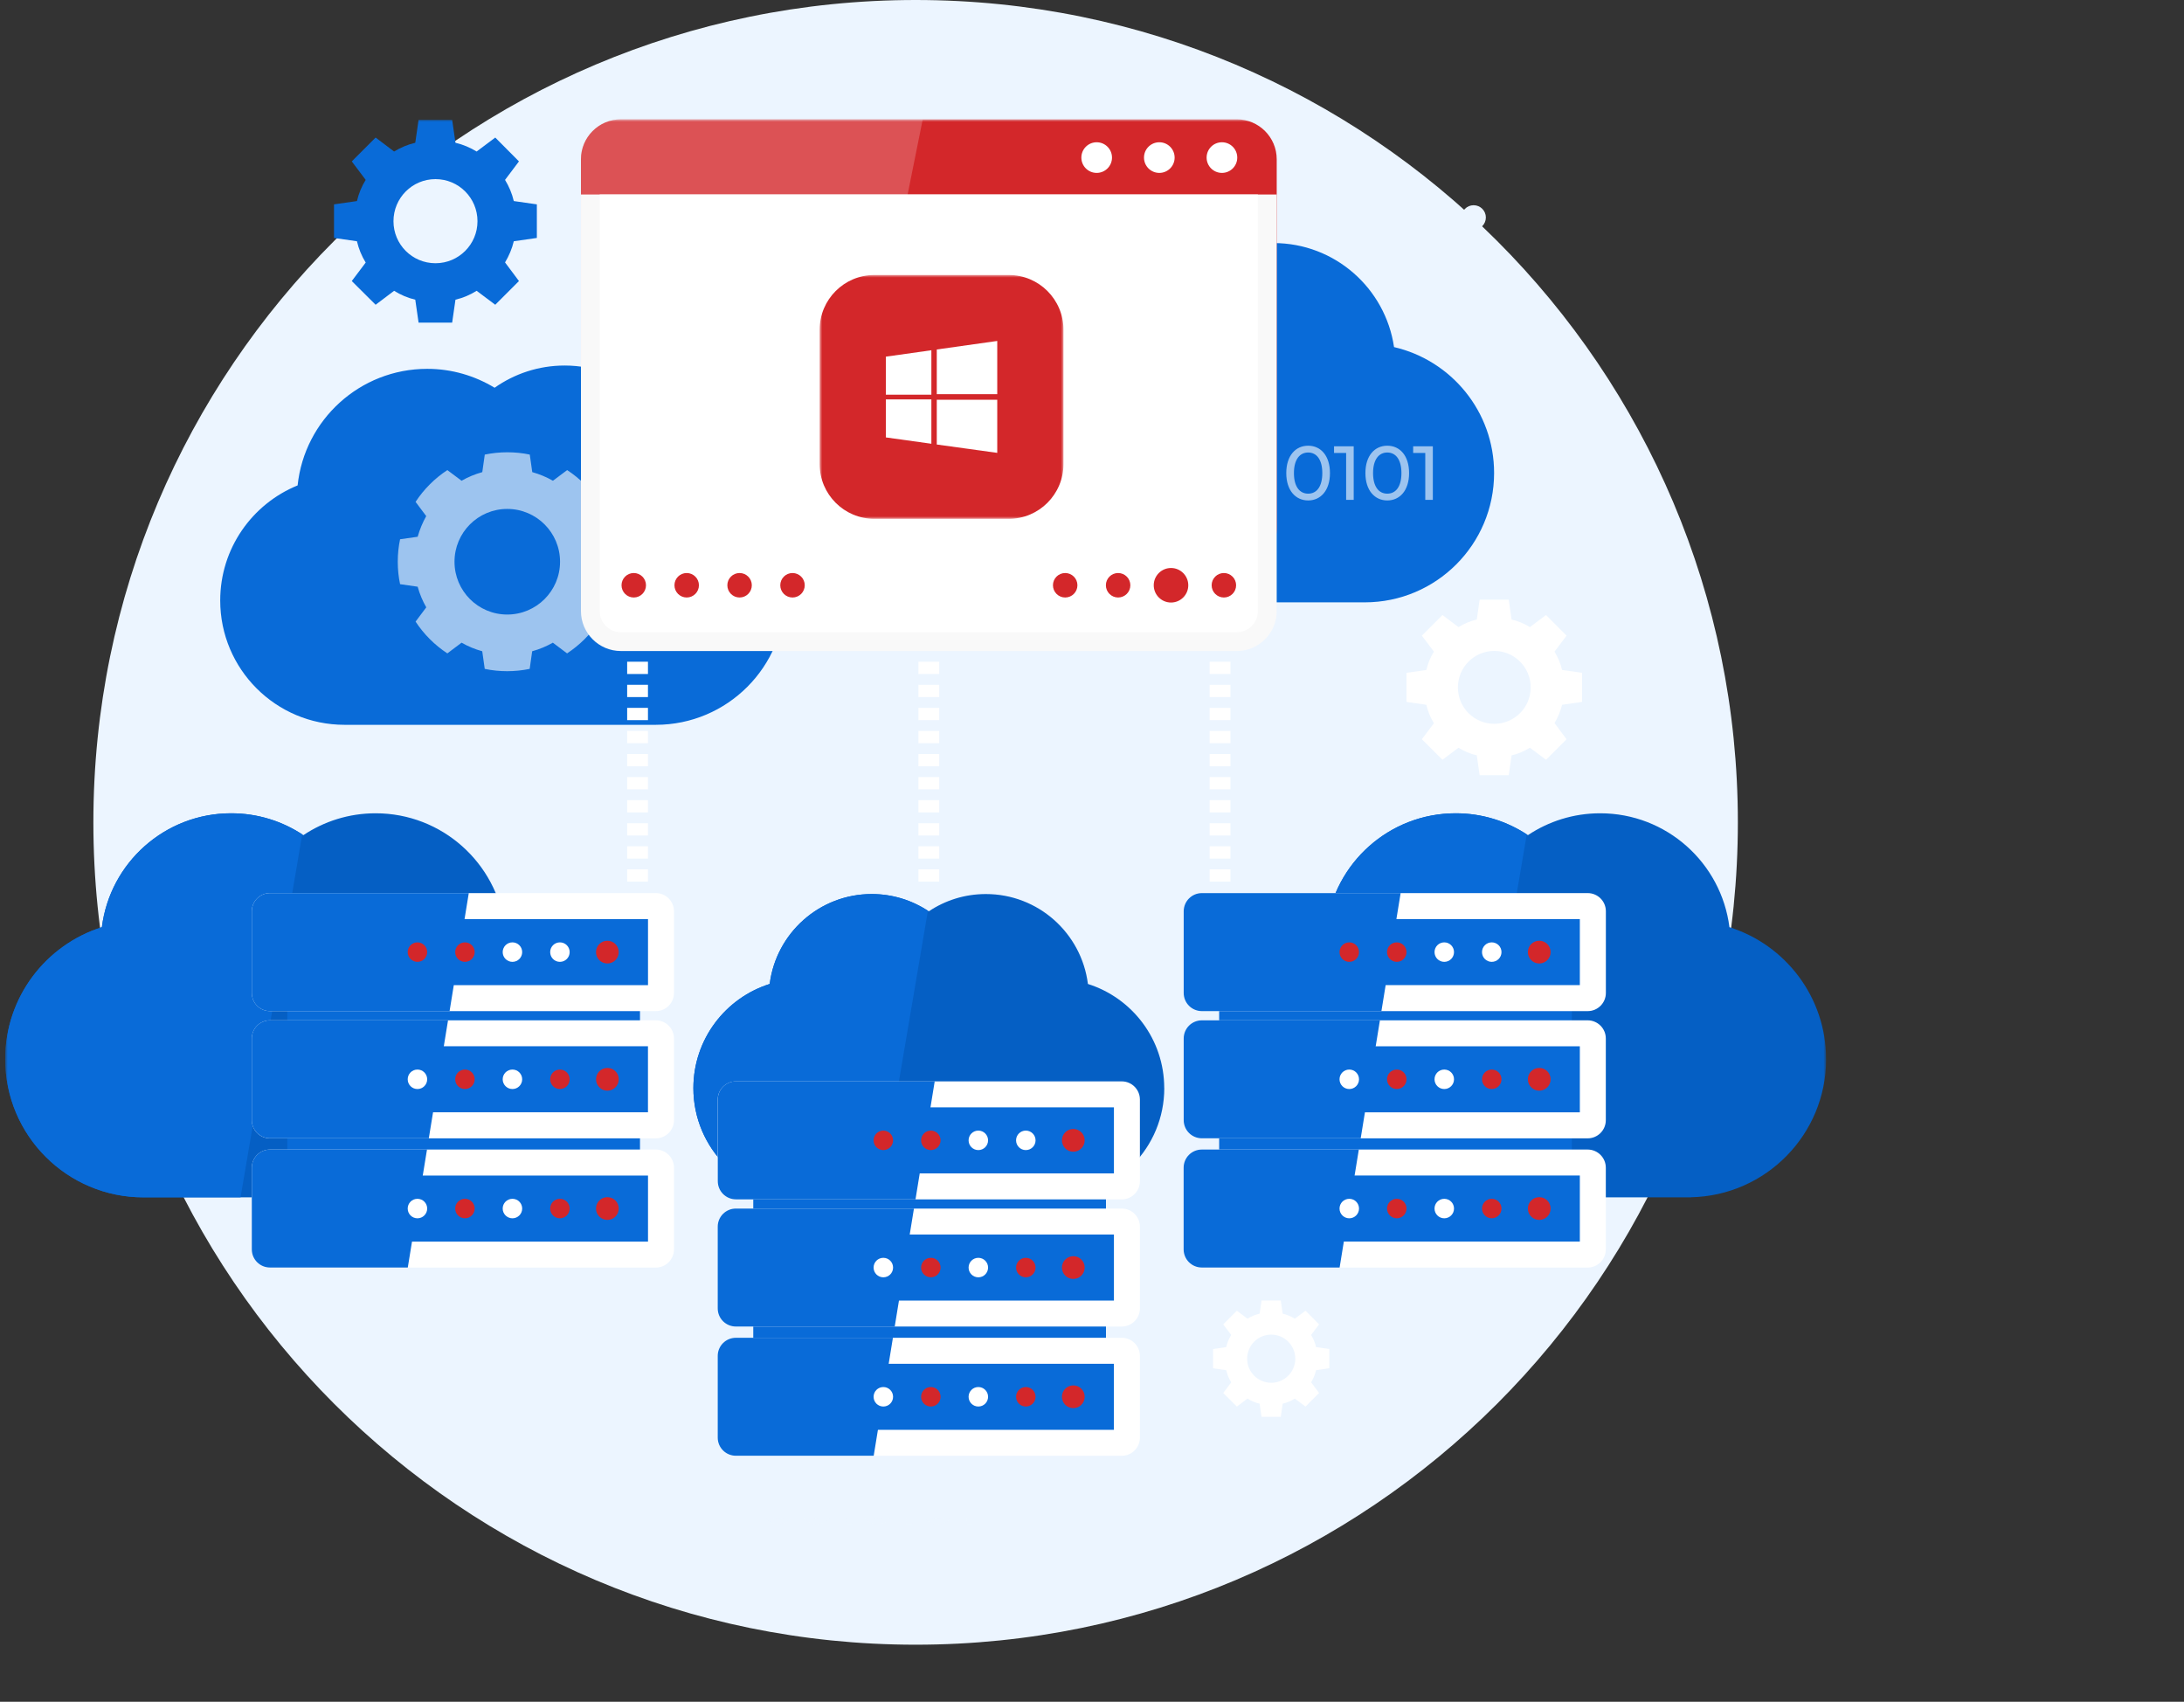 <svg width="421" height="328" viewBox="0 0 421 328" fill="none" xmlns="http://www.w3.org/2000/svg">
<rect x="0" y="0" width="421" height="328" fill="#333333" stroke="none"/>
<path d="M176.5 317C264.037 317 335 246.037 335 158.5C335 70.963 264.037 0 176.5 0C88.963 0 18 70.963 18 158.5C18 246.037 88.963 317 176.5 317Z" fill="#ECF5FF"/>
<mask id="mask0_0_568" style="mask-type:luminance" maskUnits="userSpaceOnUse" x="1" y="23" width="351" height="271">
<path d="M352 23H1V293.806H352V23Z" fill="white"/>
</mask>
<g mask="url(#mask0_0_568)">
<path d="M57.37 93.558C58.698 80.926 69.373 71.09 82.354 71.09C87.115 71.09 91.544 72.435 95.344 74.733C99.161 72.042 103.817 70.452 108.84 70.452C120.642 70.452 130.391 79.162 132.06 90.501C143.111 93.06 151.348 102.94 151.348 114.768C151.348 128.536 140.184 139.7 126.417 139.7H66.411C53.177 139.7 42.449 128.973 42.449 115.738C42.449 105.709 48.617 97.122 57.37 93.558Z" fill="#096BD8"/>
<path opacity="0.6" d="M118.45 112.601C118.738 111.204 118.895 109.754 118.895 108.277C118.895 106.801 118.738 105.342 118.45 103.944L115.06 103.464C114.667 102.049 114.117 100.721 113.409 99.48L115.462 96.737C113.864 94.291 111.776 92.204 109.33 90.605L106.587 92.658C105.346 91.95 104.01 91.391 102.603 90.998L102.123 87.617C100.725 87.32 99.275 87.172 97.79 87.172C96.305 87.172 94.846 87.329 93.448 87.617L92.968 90.998C91.561 91.391 90.225 91.942 88.976 92.658L86.233 90.605C83.795 92.204 81.707 94.291 80.109 96.729L82.162 99.472C81.463 100.712 80.913 102.04 80.511 103.455L77.121 103.936C76.824 105.333 76.676 106.783 76.676 108.269C76.676 109.754 76.824 111.204 77.121 112.593L80.511 113.082C80.904 114.488 81.454 115.825 82.171 117.057L80.109 119.808C81.707 122.246 83.795 124.334 86.233 125.932L88.976 123.871C90.216 124.578 91.553 125.137 92.959 125.522L93.44 128.92C94.837 129.217 96.287 129.365 97.772 129.365C99.258 129.365 100.708 129.208 102.105 128.92L102.586 125.522C103.992 125.137 105.329 124.578 106.569 123.871L109.312 125.932C111.75 124.334 113.846 122.246 115.436 119.808L113.374 117.065C114.091 115.816 114.641 114.488 115.034 113.082L118.424 112.593L118.45 112.601ZM97.781 118.446C92.155 118.446 87.613 113.894 87.613 108.269C87.613 102.643 92.155 98.091 97.781 98.091C103.407 98.091 107.958 102.652 107.958 108.269C107.958 113.886 103.407 118.446 97.781 118.446Z" fill="white"/>
<path d="M194.033 69.954C195.361 57.323 206.036 47.486 219.017 47.486C223.778 47.486 228.207 48.832 232.007 51.129C235.824 48.438 240.481 46.849 245.504 46.849C257.306 46.849 267.055 55.558 268.723 66.897C279.774 69.457 288.011 79.337 288.011 91.165C288.011 104.932 276.847 116.096 263.08 116.096H203.083C189.849 116.096 179.121 105.369 179.121 92.135C179.121 82.106 185.288 73.519 194.042 69.954H194.033Z" fill="#096BD8"/>
<g opacity="0.6">
<path d="M222.852 91.182C222.852 87.818 224.651 85.905 227.071 85.905C229.491 85.905 231.273 87.818 231.273 91.182C231.273 94.545 229.473 96.458 227.071 96.458C224.669 96.458 222.852 94.545 222.852 91.182ZM229.796 91.182C229.796 88.543 228.678 87.216 227.071 87.216C225.464 87.216 224.328 88.543 224.328 91.182C224.328 93.82 225.446 95.148 227.071 95.148C228.696 95.148 229.796 93.82 229.796 91.182Z" fill="white"/>
<path d="M232.688 91.182C232.688 87.818 234.487 85.905 236.907 85.905C239.327 85.905 241.109 87.818 241.109 91.182C241.109 94.545 239.309 96.458 236.907 96.458C234.505 96.458 232.688 94.545 232.688 91.182ZM239.632 91.182C239.632 88.543 238.514 87.216 236.907 87.216C235.299 87.216 234.164 88.543 234.164 91.182C234.164 93.82 235.282 95.148 236.907 95.148C238.532 95.148 239.632 93.82 239.632 91.182Z" fill="white"/>
<path d="M245.686 86.019V96.344H244.227V87.303H241.895V86.019H245.686Z" fill="white"/>
<path d="M247.949 91.182C247.949 87.818 249.749 85.905 252.169 85.905C254.588 85.905 256.37 87.818 256.37 91.182C256.37 94.545 254.571 96.458 252.169 96.458C249.766 96.458 247.949 94.545 247.949 91.182ZM254.894 91.182C254.894 88.543 253.776 87.216 252.169 87.216C250.561 87.216 249.426 88.543 249.426 91.182C249.426 93.82 250.544 95.148 252.169 95.148C253.793 95.148 254.894 93.82 254.894 91.182Z" fill="white"/>
<path d="M260.948 86.019V96.344H259.489V87.303H257.156V86.019H260.948Z" fill="white"/>
<path d="M263.203 91.182C263.203 87.818 265.003 85.905 267.422 85.905C269.842 85.905 271.624 87.818 271.624 91.182C271.624 94.545 269.825 96.458 267.422 96.458C265.02 96.458 263.203 94.545 263.203 91.182ZM270.148 91.182C270.148 88.543 269.03 87.216 267.422 87.216C265.815 87.216 264.679 88.543 264.679 91.182C264.679 93.82 265.798 95.148 267.422 95.148C269.047 95.148 270.148 93.82 270.148 91.182Z" fill="white"/>
<path d="M276.201 86.019V96.344H274.743V87.303H272.41V86.019H276.201Z" fill="white"/>
</g>
<path d="M115.956 204.126C115.956 192.201 108.12 182.103 97.323 178.705C95.759 166.326 85.206 156.752 72.409 156.752C67.254 156.752 62.467 158.307 58.484 160.963C54.5 158.298 49.713 156.752 44.559 156.752C31.761 156.752 21.2 166.326 19.645 178.705C8.848 182.112 1.012 192.201 1.012 204.126C1.012 218.845 12.945 230.778 27.664 230.778H89.897V230.761C104.337 230.455 115.956 218.653 115.956 204.126Z" fill="#055FC4"/>
<path d="M58.254 160.823C54.314 158.254 49.605 156.752 44.547 156.752C31.75 156.752 21.188 166.326 19.633 178.705C8.836 182.112 1 192.201 1 204.126C1 218.845 12.933 230.778 27.653 230.778H46.373L58.254 160.823Z" fill="#096BD8"/>
<path d="M123.369 217.754H55.379V222.812H123.369V217.754Z" fill="#096BD8"/>
<path d="M123.369 193.232H55.379V198.29H123.369V193.232Z" fill="#096BD8"/>
<path d="M52.042 221.562H126.418C128.348 221.562 129.921 223.126 129.921 225.066V240.807C129.921 242.738 128.357 244.31 126.418 244.31H52.042C50.111 244.31 48.539 242.747 48.539 240.807V225.066C48.539 223.135 50.103 221.562 52.042 221.562Z" fill="white"/>
<path d="M82.311 221.562L78.607 244.301H52.042C50.103 244.301 48.539 242.738 48.539 240.807V225.057C48.539 223.126 50.103 221.562 52.042 221.562H82.311Z" fill="#096BD8"/>
<path d="M124.914 239.305V226.577H53.552V239.305H124.914Z" fill="#096BD8"/>
<path d="M119.272 232.936C119.272 234.15 118.294 235.128 117.079 235.128C115.865 235.128 114.887 234.15 114.887 232.936C114.887 231.722 115.865 230.743 117.079 230.743C118.294 230.743 119.272 231.722 119.272 232.936Z" fill="#D3272A"/>
<path d="M109.811 232.936C109.811 233.975 108.972 234.814 107.933 234.814C106.893 234.814 106.055 233.975 106.055 232.936C106.055 231.896 106.893 231.058 107.933 231.058C108.972 231.058 109.811 231.896 109.811 232.936Z" fill="#D3272A"/>
<path d="M100.659 232.936C100.659 233.975 99.82 234.814 98.781 234.814C97.741 234.814 96.902 233.975 96.902 232.936C96.902 231.896 97.741 231.058 98.781 231.058C99.82 231.058 100.659 231.896 100.659 232.936Z" fill="white"/>
<path d="M91.502 232.936C91.502 233.975 90.664 234.814 89.624 234.814C88.585 234.814 87.746 233.975 87.746 232.936C87.746 231.896 88.585 231.058 89.624 231.058C90.664 231.058 91.502 231.896 91.502 232.936Z" fill="#D3272A"/>
<path d="M82.346 232.936C82.346 233.975 81.508 234.814 80.468 234.814C79.428 234.814 78.59 233.975 78.59 232.936C78.59 231.896 79.428 231.058 80.468 231.058C81.508 231.058 82.346 231.896 82.346 232.936Z" fill="white"/>
<path d="M52.042 196.657H126.418C128.348 196.657 129.921 198.221 129.921 200.16V215.902C129.921 217.833 128.357 219.405 126.418 219.405H52.042C50.111 219.405 48.539 217.841 48.539 215.902V200.16C48.539 198.23 50.103 196.657 52.042 196.657Z" fill="white"/>
<path d="M86.365 196.657L82.661 219.396H52.042C50.103 219.396 48.539 217.833 48.539 215.902V200.152C48.539 198.221 50.103 196.657 52.042 196.657H86.365Z" fill="#096BD8"/>
<path d="M124.906 214.381V201.653H53.544V214.381H124.906Z" fill="#096BD8"/>
<path d="M52.042 172.136H126.418C128.348 172.136 129.921 173.699 129.921 175.639V191.38C129.921 193.311 128.357 194.883 126.418 194.883H52.042C50.111 194.883 48.539 193.32 48.539 191.38V175.639C48.539 173.708 50.103 172.136 52.042 172.136Z" fill="white"/>
<path d="M90.365 172.136L86.662 194.883H52.042C50.103 194.883 48.539 193.32 48.539 191.38V175.639C48.539 173.708 50.103 172.136 52.042 172.136H90.365Z" fill="#096BD8"/>
<path d="M124.914 189.878V177.15H53.552V189.878H124.914Z" fill="#096BD8"/>
<path d="M117.087 210.215C118.298 210.215 119.28 209.234 119.28 208.023C119.28 206.812 118.298 205.83 117.087 205.83C115.876 205.83 114.895 206.812 114.895 208.023C114.895 209.234 115.876 210.215 117.087 210.215Z" fill="#D3272A"/>
<path d="M109.811 208.023C109.811 209.062 108.972 209.901 107.933 209.901C106.893 209.901 106.055 209.062 106.055 208.023C106.055 206.983 106.893 206.145 107.933 206.145C108.972 206.145 109.811 206.983 109.811 208.023Z" fill="#D3272A"/>
<path d="M100.659 208.023C100.659 209.062 99.82 209.901 98.781 209.901C97.741 209.901 96.902 209.062 96.902 208.023C96.902 206.983 97.741 206.145 98.781 206.145C99.82 206.145 100.659 206.983 100.659 208.023Z" fill="white"/>
<path d="M91.502 208.023C91.502 209.062 90.664 209.901 89.624 209.901C88.585 209.901 87.746 209.062 87.746 208.023C87.746 206.983 88.585 206.145 89.624 206.145C90.664 206.145 91.502 206.983 91.502 208.023Z" fill="#D3272A"/>
<path d="M82.346 208.023C82.346 209.062 81.508 209.901 80.468 209.901C79.428 209.901 78.59 209.062 78.59 208.023C78.59 206.983 79.428 206.145 80.468 206.145C81.508 206.145 82.346 206.983 82.346 208.023Z" fill="white"/>
<path d="M119.272 183.509C119.272 184.723 118.294 185.702 117.079 185.702C115.865 185.702 114.887 184.723 114.887 183.509C114.887 182.295 115.865 181.316 117.079 181.316C118.294 181.316 119.272 182.295 119.272 183.509Z" fill="#D3272A"/>
<path d="M109.811 183.509C109.811 184.549 108.972 185.387 107.933 185.387C106.893 185.387 106.055 184.549 106.055 183.509C106.055 182.469 106.893 181.631 107.933 181.631C108.972 181.631 109.811 182.469 109.811 183.509Z" fill="white"/>
<path d="M100.659 183.509C100.659 184.549 99.82 185.387 98.781 185.387C97.741 185.387 96.902 184.549 96.902 183.509C96.902 182.469 97.741 181.631 98.781 181.631C99.82 181.631 100.659 182.469 100.659 183.509Z" fill="white"/>
<path d="M91.502 183.509C91.502 184.549 90.664 185.387 89.624 185.387C88.585 185.387 87.746 184.549 87.746 183.509C87.746 182.469 88.585 181.631 89.624 181.631C90.664 181.631 91.502 182.469 91.502 183.509Z" fill="#D3272A"/>
<path d="M82.346 183.509C82.346 184.549 81.508 185.387 80.468 185.387C79.428 185.387 78.59 184.549 78.59 183.509C78.59 182.469 79.428 181.631 80.468 181.631C81.508 181.631 82.346 182.469 82.346 183.509Z" fill="#D3272A"/>
<path d="M224.424 209.725C224.424 200.308 218.239 192.341 209.713 189.65C208.481 179.875 200.147 172.318 190.04 172.318C185.969 172.318 182.196 173.541 179.042 175.647C175.897 173.55 172.115 172.318 168.044 172.318C157.937 172.318 149.603 179.875 148.371 189.65C139.845 192.341 133.66 200.308 133.66 209.725C133.66 221.343 143.077 230.769 154.704 230.769H203.851C215.26 230.516 224.433 221.195 224.433 209.725H224.424Z" fill="#055FC4"/>
<path d="M178.867 175.533C175.757 173.506 172.045 172.318 168.044 172.318C157.937 172.318 149.603 179.875 148.371 189.65C139.845 192.341 133.66 200.308 133.66 209.725C133.66 221.343 143.077 230.769 154.704 230.769H169.485L178.867 175.533Z" fill="#096BD8"/>
<path d="M213.193 254.032H145.203V259.09H213.193V254.032Z" fill="#096BD8"/>
<path d="M213.193 229.521H145.203V234.578H213.193V229.521Z" fill="#096BD8"/>
<path d="M141.855 257.842H216.23C218.161 257.842 219.733 259.405 219.733 261.345V277.087C219.733 279.017 218.17 280.59 216.23 280.59H141.855C139.924 280.59 138.352 279.026 138.352 277.087V261.345C138.352 259.414 139.915 257.842 141.855 257.842Z" fill="white"/>
<path d="M172.124 257.842L168.42 280.581H141.855C139.915 280.581 138.352 279.017 138.352 277.087V261.336C138.352 259.405 139.915 257.842 141.855 257.842H172.124Z" fill="#096BD8"/>
<path d="M214.719 275.584V262.856H143.357V275.584H214.719Z" fill="#096BD8"/>
<path d="M209.088 269.215C209.088 270.429 208.11 271.408 206.896 271.408C205.682 271.408 204.703 270.429 204.703 269.215C204.703 268.001 205.682 267.022 206.896 267.022C208.11 267.022 209.088 268.001 209.088 269.215Z" fill="#D3272A"/>
<path d="M199.62 269.215C199.62 270.255 198.781 271.093 197.741 271.093C196.702 271.093 195.863 270.255 195.863 269.215C195.863 268.176 196.702 267.337 197.741 267.337C198.781 267.337 199.62 268.176 199.62 269.215Z" fill="#D3272A"/>
<path d="M190.467 269.215C190.467 270.255 189.629 271.093 188.589 271.093C187.55 271.093 186.711 270.255 186.711 269.215C186.711 268.176 187.55 267.337 188.589 267.337C189.629 267.337 190.467 268.176 190.467 269.215Z" fill="white"/>
<path d="M181.311 269.215C181.311 270.255 180.472 271.093 179.433 271.093C178.393 271.093 177.555 270.255 177.555 269.215C177.555 268.176 178.393 267.337 179.433 267.337C180.472 267.337 181.311 268.176 181.311 269.215Z" fill="#D3272A"/>
<path d="M172.155 269.215C172.155 270.255 171.316 271.093 170.277 271.093C169.237 271.093 168.398 270.255 168.398 269.215C168.398 268.176 169.237 267.337 170.277 267.337C171.316 267.337 172.155 268.176 172.155 269.215Z" fill="white"/>
<path d="M216.233 232.937H141.866C139.932 232.937 138.363 234.505 138.363 236.44V252.173C138.363 254.107 139.932 255.676 141.866 255.676H216.233C218.168 255.676 219.736 254.107 219.736 252.173V236.44C219.736 234.505 218.168 232.937 216.233 232.937Z" fill="white"/>
<path d="M176.177 232.937L172.473 255.676H141.855C139.915 255.676 138.352 254.112 138.352 252.181V236.431C138.352 234.5 139.915 232.937 141.855 232.937H176.177Z" fill="#096BD8"/>
<path d="M214.727 250.669V237.941H143.365V250.669H214.727Z" fill="#096BD8"/>
<path d="M141.855 208.424H216.23C218.161 208.424 219.733 209.988 219.733 211.927V227.669C219.733 229.599 218.17 231.172 216.23 231.172H141.855C139.924 231.172 138.352 229.608 138.352 227.669V211.927C138.352 209.996 139.915 208.424 141.855 208.424Z" fill="white"/>
<path d="M180.181 208.415L176.477 231.163H141.866C139.927 231.163 138.363 229.599 138.363 227.66V211.918C138.363 209.987 139.927 208.415 141.866 208.415H180.19H180.181Z" fill="#096BD8"/>
<path d="M214.727 226.158V213.43H143.365V226.158H214.727Z" fill="#096BD8"/>
<path d="M209.088 244.31C209.088 245.524 208.11 246.503 206.896 246.503C205.682 246.503 204.703 245.524 204.703 244.31C204.703 243.096 205.682 242.117 206.896 242.117C208.11 242.117 209.088 243.096 209.088 244.31Z" fill="#D3272A"/>
<path d="M199.62 244.31C199.62 245.349 198.781 246.188 197.741 246.188C196.702 246.188 195.863 245.349 195.863 244.31C195.863 243.27 196.702 242.432 197.741 242.432C198.781 242.432 199.62 243.27 199.62 244.31Z" fill="#D3272A"/>
<path d="M190.467 244.31C190.467 245.349 189.629 246.188 188.589 246.188C187.55 246.188 186.711 245.349 186.711 244.31C186.711 243.27 187.55 242.432 188.589 242.432C189.629 242.432 190.467 243.27 190.467 244.31Z" fill="white"/>
<path d="M181.311 244.31C181.311 245.349 180.472 246.188 179.433 246.188C178.393 246.188 177.555 245.349 177.555 244.31C177.555 243.27 178.393 242.432 179.433 242.432C180.472 242.432 181.311 243.27 181.311 244.31Z" fill="#D3272A"/>
<path d="M172.155 244.31C172.155 245.349 171.316 246.188 170.277 246.188C169.237 246.188 168.398 245.349 168.398 244.31C168.398 243.27 169.237 242.432 170.277 242.432C171.316 242.432 172.155 243.27 172.155 244.31Z" fill="white"/>
<path d="M209.088 219.789C209.088 221.004 208.11 221.982 206.896 221.982C205.682 221.982 204.703 221.004 204.703 219.789C204.703 218.575 205.682 217.597 206.896 217.597C208.11 217.597 209.088 218.575 209.088 219.789Z" fill="#D3272A"/>
<path d="M199.62 219.789C199.62 220.829 198.781 221.667 197.741 221.667C196.702 221.667 195.863 220.829 195.863 219.789C195.863 218.75 196.702 217.911 197.741 217.911C198.781 217.911 199.62 218.75 199.62 219.789Z" fill="white"/>
<path d="M190.467 219.789C190.467 220.829 189.629 221.667 188.589 221.667C187.55 221.667 186.711 220.829 186.711 219.789C186.711 218.75 187.55 217.911 188.589 217.911C189.629 217.911 190.467 218.75 190.467 219.789Z" fill="white"/>
<path d="M181.311 219.789C181.311 220.829 180.472 221.667 179.433 221.667C178.393 221.667 177.555 220.829 177.555 219.789C177.555 218.75 178.393 217.911 179.433 217.911C180.472 217.911 181.311 218.75 181.311 219.789Z" fill="#D3272A"/>
<path d="M172.155 219.789C172.155 220.829 171.316 221.667 170.277 221.667C169.237 221.667 168.398 220.829 168.398 219.789C168.398 218.75 169.237 217.911 170.277 217.911C171.316 217.911 172.155 218.75 172.155 219.789Z" fill="#D3272A"/>
<path d="M352.007 204.126C352.007 192.201 344.171 182.103 333.373 178.705C331.81 166.326 321.257 156.752 308.459 156.752C303.305 156.752 298.518 158.307 294.535 160.963C290.551 158.298 285.764 156.752 280.61 156.752C267.812 156.752 257.251 166.326 255.696 178.705C244.898 182.112 237.062 192.201 237.062 204.126C237.062 218.845 248.995 230.778 263.715 230.778H325.957V230.761C340.397 230.455 352.015 218.653 352.015 204.126H352.007Z" fill="#055FC4"/>
<path d="M294.305 160.823C290.365 158.254 285.656 156.752 280.598 156.752C267.8 156.752 257.239 166.326 255.684 178.705C244.887 182.112 237.051 192.201 237.051 204.126C237.051 218.845 248.984 230.778 263.703 230.778H282.424L294.305 160.823Z" fill="#096BD8"/>
<path d="M303.002 217.754H235.012V222.812H303.002V217.754Z" fill="#096BD8"/>
<path d="M303.002 193.232H235.012V198.29H303.002V193.232Z" fill="#096BD8"/>
<path d="M231.667 221.562H306.043C307.973 221.562 309.546 223.126 309.546 225.066V240.807C309.546 242.738 307.982 244.31 306.043 244.31H231.667C229.736 244.31 228.164 242.747 228.164 240.807V225.066C228.164 223.135 229.728 221.562 231.667 221.562Z" fill="white"/>
<path d="M261.936 221.562L258.232 244.301H231.667C229.728 244.301 228.164 242.738 228.164 240.807V225.057C228.164 223.126 229.728 221.562 231.667 221.562H261.936Z" fill="#096BD8"/>
<path d="M304.539 239.295V226.567H233.177V239.295H304.539Z" fill="#096BD8"/>
<path d="M298.905 232.936C298.905 234.15 297.926 235.128 296.712 235.128C295.498 235.128 294.52 234.15 294.52 232.936C294.52 231.722 295.498 230.743 296.712 230.743C297.926 230.743 298.905 231.722 298.905 232.936Z" fill="#D3272A"/>
<path d="M287.558 234.814C288.595 234.814 289.436 233.973 289.436 232.936C289.436 231.899 288.595 231.058 287.558 231.058C286.521 231.058 285.68 231.899 285.68 232.936C285.68 233.973 286.521 234.814 287.558 234.814Z" fill="#D3272A"/>
<path d="M280.284 232.936C280.284 233.975 279.445 234.814 278.406 234.814C277.366 234.814 276.527 233.975 276.527 232.936C276.527 231.896 277.366 231.058 278.406 231.058C279.445 231.058 280.284 231.896 280.284 232.936Z" fill="white"/>
<path d="M271.127 232.936C271.127 233.975 270.289 234.814 269.249 234.814C268.21 234.814 267.371 233.975 267.371 232.936C267.371 231.896 268.21 231.058 269.249 231.058C270.289 231.058 271.127 231.896 271.127 232.936Z" fill="#D3272A"/>
<path d="M261.971 232.936C261.971 233.975 261.133 234.814 260.093 234.814C259.053 234.814 258.215 233.975 258.215 232.936C258.215 231.896 259.053 231.058 260.093 231.058C261.133 231.058 261.971 231.896 261.971 232.936Z" fill="white"/>
<path d="M231.667 196.657H306.043C307.973 196.657 309.546 198.221 309.546 200.16V215.902C309.546 217.833 307.982 219.405 306.043 219.405H231.667C229.736 219.405 228.164 217.841 228.164 215.902V200.16C228.164 198.23 229.728 196.657 231.667 196.657Z" fill="white"/>
<path d="M266.001 196.657L262.297 219.396H231.679C229.739 219.396 228.176 217.833 228.176 215.902V200.152C228.176 198.221 229.739 196.657 231.679 196.657H266.001Z" fill="#096BD8"/>
<path d="M304.539 214.39V201.662H233.177V214.39H304.539Z" fill="#096BD8"/>
<path d="M231.679 172.136H306.054C307.985 172.136 309.557 173.699 309.557 175.639V191.38C309.557 193.311 307.994 194.883 306.054 194.883H231.679C229.748 194.883 228.176 193.32 228.176 191.38V175.639C228.176 173.708 229.739 172.136 231.679 172.136Z" fill="white"/>
<path d="M269.994 172.136L266.29 194.883H231.679C229.739 194.883 228.176 193.32 228.176 191.38V175.639C228.176 173.708 229.739 172.136 231.679 172.136H270.002H269.994Z" fill="#096BD8"/>
<path d="M304.539 189.87V177.142H233.177V189.87H304.539Z" fill="#096BD8"/>
<path d="M298.905 208.023C298.905 209.237 297.926 210.215 296.712 210.215C295.498 210.215 294.52 209.237 294.52 208.023C294.52 206.808 295.498 205.83 296.712 205.83C297.926 205.83 298.905 206.808 298.905 208.023Z" fill="#D3272A"/>
<path d="M289.436 208.023C289.436 209.062 288.597 209.901 287.558 209.901C286.518 209.901 285.68 209.062 285.68 208.023C285.68 206.983 286.518 206.145 287.558 206.145C288.597 206.145 289.436 206.983 289.436 208.023Z" fill="#D3272A"/>
<path d="M280.284 208.023C280.284 209.062 279.445 209.901 278.406 209.901C277.366 209.901 276.527 209.062 276.527 208.023C276.527 206.983 277.366 206.145 278.406 206.145C279.445 206.145 280.284 206.983 280.284 208.023Z" fill="white"/>
<path d="M271.127 208.023C271.127 209.062 270.289 209.901 269.249 209.901C268.21 209.901 267.371 209.062 267.371 208.023C267.371 206.983 268.21 206.145 269.249 206.145C270.289 206.145 271.127 206.983 271.127 208.023Z" fill="#D3272A"/>
<path d="M261.971 208.023C261.971 209.062 261.133 209.901 260.093 209.901C259.053 209.901 258.215 209.062 258.215 208.023C258.215 206.983 259.053 206.145 260.093 206.145C261.133 206.145 261.971 206.983 261.971 208.023Z" fill="white"/>
<path d="M298.905 183.509C298.905 184.723 297.926 185.702 296.712 185.702C295.498 185.702 294.52 184.723 294.52 183.509C294.52 182.295 295.498 181.316 296.712 181.316C297.926 181.316 298.905 182.295 298.905 183.509Z" fill="#D3272A"/>
<path d="M289.436 183.509C289.436 184.549 288.597 185.387 287.558 185.387C286.518 185.387 285.68 184.549 285.68 183.509C285.68 182.469 286.518 181.631 287.558 181.631C288.597 181.631 289.436 182.469 289.436 183.509Z" fill="white"/>
<path d="M280.284 183.509C280.284 184.549 279.445 185.387 278.406 185.387C277.366 185.387 276.527 184.549 276.527 183.509C276.527 182.469 277.366 181.631 278.406 181.631C279.445 181.631 280.284 182.469 280.284 183.509Z" fill="white"/>
<path d="M271.127 183.509C271.127 184.549 270.289 185.387 269.249 185.387C268.21 185.387 267.371 184.549 267.371 183.509C267.371 182.469 268.21 181.631 269.249 181.631C270.289 181.631 271.127 182.469 271.127 183.509Z" fill="#D3272A"/>
<path d="M261.971 183.509C261.971 184.549 261.133 185.387 260.093 185.387C259.053 185.387 258.215 184.549 258.215 183.509C258.215 182.469 259.053 181.631 260.093 181.631C261.133 181.631 261.971 182.469 261.971 183.509Z" fill="#D3272A"/>
<path d="M119.684 23H238.411C242.657 23 246.107 26.451 246.107 30.696V101.822C246.107 106.88 242.002 110.995 236.935 110.995H121.161C116.103 110.995 111.988 106.889 111.988 101.822V30.696C111.988 26.451 115.43 23 119.684 23Z" fill="#D3272A"/>
<path opacity="0.2" d="M177.873 23H119.684C115.439 23 111.988 26.442 111.988 30.696V101.822C111.988 106.889 116.094 110.995 121.161 110.995H160.166L177.873 23Z" fill="white"/>
<path d="M111.988 37.483H246.107V117.782C246.107 122.027 242.657 125.478 238.411 125.478H119.684C115.439 125.478 111.988 122.027 111.988 117.782V37.483Z" fill="#F9F9F9"/>
<path d="M242.48 37.483V117.782C242.48 120.027 240.655 121.853 238.41 121.853H119.674C117.429 121.853 115.603 120.027 115.603 117.782V37.483H242.48Z" fill="white"/>
<path d="M214.355 30.373C214.355 32.006 213.035 33.325 211.402 33.325C209.768 33.325 208.449 32.006 208.449 30.373C208.449 28.739 209.768 27.42 211.402 27.42C213.035 27.42 214.355 28.739 214.355 30.373Z" fill="white"/>
<path d="M226.429 30.373C226.429 32.006 225.11 33.325 223.476 33.325C221.843 33.325 220.523 32.006 220.523 30.373C220.523 28.739 221.843 27.42 223.476 27.42C225.11 27.42 226.429 28.739 226.429 30.373Z" fill="white"/>
<path d="M238.499 30.373C238.499 32.006 237.18 33.325 235.546 33.325C233.913 33.325 232.594 32.006 232.594 30.373C232.594 28.739 233.913 27.42 235.546 27.42C237.18 27.42 238.499 28.739 238.499 30.373Z" fill="white"/>
<path d="M207.69 112.803C207.69 114.105 206.633 115.162 205.331 115.162C204.03 115.162 202.973 114.105 202.973 112.803C202.973 111.501 204.03 110.444 205.331 110.444C206.633 110.444 207.69 111.501 207.69 112.803Z" fill="#D3272A"/>
<path d="M217.893 112.803C217.893 114.105 216.836 115.162 215.534 115.162C214.233 115.162 213.176 114.105 213.176 112.803C213.176 111.501 214.233 110.444 215.534 110.444C216.836 110.444 217.893 111.501 217.893 112.803Z" fill="#D3272A"/>
<path d="M229.059 112.803C229.059 114.646 227.565 116.131 225.731 116.131C223.896 116.131 222.402 114.637 222.402 112.803C222.402 110.968 223.896 109.475 225.731 109.475C227.565 109.475 229.059 110.968 229.059 112.803Z" fill="#D3272A"/>
<path d="M238.28 112.803C238.28 114.105 237.223 115.162 235.921 115.162C234.62 115.162 233.562 114.105 233.562 112.803C233.562 111.501 234.62 110.444 235.921 110.444C237.223 110.444 238.28 111.501 238.28 112.803Z" fill="#D3272A"/>
<path d="M124.526 112.803C124.526 114.105 123.469 115.162 122.167 115.162C120.866 115.162 119.809 114.105 119.809 112.803C119.809 111.501 120.866 110.444 122.167 110.444C123.469 110.444 124.526 111.501 124.526 112.803Z" fill="#D3272A"/>
<path d="M134.729 112.803C134.729 114.105 133.672 115.162 132.37 115.162C131.069 115.162 130.012 114.105 130.012 112.803C130.012 111.501 131.069 110.444 132.37 110.444C133.672 110.444 134.729 111.501 134.729 112.803Z" fill="#D3272A"/>
<path d="M144.924 112.803C144.924 114.105 143.867 115.162 142.566 115.162C141.264 115.162 140.207 114.105 140.207 112.803C140.207 111.501 141.264 110.444 142.566 110.444C143.867 110.444 144.924 111.501 144.924 112.803Z" fill="#D3272A"/>
<path d="M155.127 112.803C155.127 114.105 154.07 115.162 152.769 115.162C151.467 115.162 150.41 114.105 150.41 112.803C150.41 111.501 151.467 110.444 152.769 110.444C154.07 110.444 155.127 111.501 155.127 112.803Z" fill="#D3272A"/>
<path d="M103.488 45.862V39.389L99.041 38.751C98.701 37.283 98.115 35.921 97.355 34.672L100.037 31.107L95.468 26.512L91.878 29.203C90.629 28.443 89.266 27.858 87.798 27.517L87.161 23.097H80.688L80.05 27.517C78.582 27.858 77.219 28.443 75.97 29.203L72.406 26.512L67.811 31.107L70.493 34.672C69.707 35.921 69.156 37.283 68.807 38.751L64.387 39.389V45.862L68.807 46.5C69.148 47.967 69.707 49.33 70.493 50.605L67.811 54.169L72.406 58.738L75.97 56.048C77.219 56.825 78.582 57.419 80.05 57.76L80.688 62.18H87.161L87.798 57.76C89.266 57.419 90.629 56.834 91.878 56.048L95.468 58.738L100.037 54.169L97.355 50.579C98.115 49.312 98.701 47.941 99.041 46.5L103.488 45.862ZM83.946 50.736C79.456 50.736 75.848 47.111 75.848 42.638C75.848 38.166 79.456 34.523 83.946 34.523C88.436 34.523 92.044 38.166 92.044 42.638C92.044 47.111 88.419 50.736 83.946 50.736Z" fill="#096BD8"/>
<path d="M304.967 135.289V129.68L301.115 129.13C300.818 127.863 300.311 126.675 299.656 125.601L301.979 122.517L298.022 118.542L294.912 120.866C293.838 120.211 292.65 119.704 291.383 119.407L290.833 115.581H285.224L284.674 119.407C283.407 119.704 282.219 120.211 281.145 120.866L278.061 118.542L274.086 122.517L276.41 125.601C275.729 126.675 275.248 127.863 274.951 129.13L271.125 129.68V135.289L274.951 135.839C275.248 137.106 275.729 138.294 276.41 139.395L274.086 142.478L278.061 146.436L281.145 144.112C282.219 144.784 283.407 145.3 284.674 145.588L285.224 149.414H290.833L291.383 145.588C292.65 145.291 293.838 144.784 294.912 144.112L298.022 146.436L301.979 142.478L299.656 139.368C300.311 138.268 300.818 137.08 301.115 135.839L304.967 135.289ZM288.046 139.508C284.159 139.508 281.031 136.372 281.031 132.493C281.031 128.615 284.15 125.461 288.046 125.461C291.942 125.461 295.061 128.615 295.061 132.493C295.061 136.372 291.925 139.508 288.046 139.508Z" fill="white"/>
<path d="M256.247 263.721V260.008L253.696 259.641C253.504 258.803 253.163 258.017 252.735 257.3L254.273 255.256L251.661 252.627L249.599 254.164C248.883 253.727 248.105 253.395 247.258 253.195L246.891 250.661H243.178L242.811 253.195C241.973 253.387 241.187 253.727 240.47 254.164L238.426 252.627L235.797 255.256L237.334 257.3C236.889 258.017 236.565 258.794 236.373 259.641L233.84 260.008V263.721L236.373 264.088C236.574 264.927 236.889 265.713 237.334 266.438L235.797 268.482L238.426 271.103L240.47 269.565C241.187 270.011 241.964 270.351 242.811 270.544L243.178 273.077H246.891L247.258 270.544C248.096 270.351 248.883 270.011 249.599 269.565L251.661 271.103L254.273 268.482L252.735 266.42C253.172 265.695 253.504 264.909 253.696 264.079L256.247 263.712V263.721ZM245.048 266.516C242.471 266.516 240.409 264.437 240.409 261.878C240.409 259.318 242.479 257.23 245.048 257.23C247.616 257.23 249.686 259.318 249.686 261.878C249.686 264.437 247.607 266.516 245.048 266.516Z" fill="white"/>
<path d="M146.793 289.788C146.793 287.228 148.164 285.77 150.008 285.77C151.851 285.77 153.214 287.228 153.214 289.788C153.214 292.348 151.842 293.806 150.008 293.806C148.173 293.806 146.793 292.348 146.793 289.788ZM152.087 289.788C152.087 287.779 151.231 286.765 150.008 286.765C148.785 286.765 147.92 287.779 147.92 289.788C147.92 291.797 148.776 292.81 150.008 292.81C151.239 292.81 152.087 291.797 152.087 289.788Z" fill="#ECF5FF"/>
<path d="M154.297 289.788C154.297 287.228 155.668 285.77 157.512 285.77C159.355 285.77 160.718 287.228 160.718 289.788C160.718 292.348 159.346 293.806 157.512 293.806C155.677 293.806 154.297 292.348 154.297 289.788ZM159.591 289.788C159.591 287.779 158.735 286.765 157.512 286.765C156.289 286.765 155.424 287.779 155.424 289.788C155.424 291.797 156.28 292.81 157.512 292.81C158.743 292.81 159.591 291.797 159.591 289.788Z" fill="#ECF5FF"/>
<path d="M164.195 285.848V293.71H163.086V286.826H161.312V285.848H164.204H164.195Z" fill="#ECF5FF"/>
<path d="M165.914 289.788C165.914 287.228 167.286 285.77 169.129 285.77C170.972 285.77 172.335 287.228 172.335 289.788C172.335 292.348 170.963 293.806 169.129 293.806C167.294 293.806 165.914 292.348 165.914 289.788ZM171.208 289.788C171.208 287.779 170.352 286.765 169.129 286.765C167.906 286.765 167.041 287.779 167.041 289.788C167.041 291.797 167.897 292.81 169.129 292.81C170.361 292.81 171.208 291.797 171.208 289.788Z" fill="#ECF5FF"/>
<path d="M175.82 285.848V293.71H174.711V286.826H172.938V285.848H175.829H175.82Z" fill="#ECF5FF"/>
<path d="M177.543 289.788C177.543 287.228 178.914 285.77 180.758 285.77C182.601 285.77 183.964 287.228 183.964 289.788C183.964 292.348 182.592 293.806 180.758 293.806C178.923 293.806 177.543 292.348 177.543 289.788ZM182.837 289.788C182.837 287.779 181.981 286.765 180.758 286.765C179.535 286.765 178.67 287.779 178.67 289.788C178.67 291.797 179.526 292.81 180.758 292.81C181.989 292.81 182.837 291.797 182.837 289.788Z" fill="#ECF5FF"/>
<path d="M187.441 285.848V293.71H186.332V286.826H184.559V285.848H187.45H187.441Z" fill="#ECF5FF"/>
<path d="M27.102 148.88C27.102 145.657 28.823 143.822 31.137 143.822C33.452 143.822 35.165 145.657 35.165 148.88C35.165 152.104 33.444 153.929 31.137 153.929C28.831 153.929 27.102 152.095 27.102 148.88ZM33.749 148.88C33.749 146.356 32.675 145.08 31.137 145.08C29.6 145.08 28.508 146.347 28.508 148.88C28.508 151.414 29.582 152.68 31.137 152.68C32.692 152.68 33.749 151.414 33.749 148.88Z" fill="#ECF5FF"/>
<path d="M36.52 148.88C36.52 145.657 38.24 143.822 40.555 143.822C42.87 143.822 44.583 145.657 44.583 148.88C44.583 152.104 42.862 153.929 40.555 153.929C38.249 153.929 36.52 152.095 36.52 148.88ZM43.167 148.88C43.167 146.356 42.093 145.08 40.555 145.08C39.018 145.08 37.926 146.347 37.926 148.88C37.926 151.414 39.001 152.68 40.555 152.68C42.11 152.68 43.167 151.414 43.167 148.88Z" fill="#ECF5FF"/>
<path d="M48.957 143.936V153.816H47.56V145.158H45.332V143.927H48.957V143.936Z" fill="#ECF5FF"/>
<path d="M51.125 148.88C51.125 145.657 52.846 143.822 55.161 143.822C57.476 143.822 59.188 145.657 59.188 148.88C59.188 152.104 57.467 153.929 55.161 153.929C52.855 153.929 51.125 152.095 51.125 148.88ZM57.773 148.88C57.773 146.356 56.698 145.08 55.161 145.08C53.623 145.08 52.531 146.347 52.531 148.88C52.531 151.414 53.606 152.68 55.161 152.68C56.716 152.68 57.773 151.414 57.773 148.88Z" fill="#ECF5FF"/>
<path d="M63.563 143.936V153.816H62.165V145.158H59.938V143.927H63.563V143.936Z" fill="#ECF5FF"/>
<path d="M68.797 143.936V153.816H67.4V145.158H65.172V143.927H68.797V143.936Z" fill="#ECF5FF"/>
<path d="M70.953 148.88C70.953 145.657 72.674 143.822 74.989 143.822C77.304 143.822 79.016 145.657 79.016 148.88C79.016 152.104 77.295 153.929 74.989 153.929C72.683 153.929 70.953 152.095 70.953 148.88ZM77.601 148.88C77.601 146.356 76.526 145.08 74.989 145.08C73.451 145.08 72.36 146.347 72.36 148.88C72.36 151.414 73.434 152.68 74.989 152.68C76.544 152.68 77.601 151.414 77.601 148.88Z" fill="#ECF5FF"/>
<path d="M80.379 148.88C80.379 145.657 82.1 143.822 84.415 143.822C86.73 143.822 88.442 145.657 88.442 148.88C88.442 152.104 86.721 153.929 84.415 153.929C82.109 153.929 80.379 152.095 80.379 148.88ZM87.027 148.88C87.027 146.356 85.952 145.08 84.415 145.08C82.877 145.08 81.785 146.347 81.785 148.88C81.785 151.414 82.86 152.68 84.415 152.68C85.97 152.68 87.027 151.414 87.027 148.88Z" fill="#ECF5FF"/>
<path d="M89.797 148.88C89.797 145.657 91.518 143.822 93.833 143.822C96.148 143.822 97.86 145.657 97.86 148.88C97.86 152.104 96.139 153.929 93.833 153.929C91.526 153.929 89.797 152.095 89.797 148.88ZM96.445 148.88C96.445 146.356 95.37 145.08 93.833 145.08C92.295 145.08 91.203 146.347 91.203 148.88C91.203 151.414 92.278 152.68 93.833 152.68C95.388 152.68 96.445 151.414 96.445 148.88Z" fill="#ECF5FF"/>
<path d="M102.239 143.936V153.816H100.841V145.158H98.613V143.927H102.239V143.936Z" fill="#ECF5FF"/>
<path d="M104.402 148.88C104.402 145.657 106.123 143.822 108.438 143.822C110.753 143.822 112.465 145.657 112.465 148.88C112.465 152.104 110.744 153.929 108.438 153.929C106.132 153.929 104.402 152.095 104.402 148.88ZM111.05 148.88C111.05 146.356 109.976 145.08 108.438 145.08C106.901 145.08 105.809 146.347 105.809 148.88C105.809 151.414 106.883 152.68 108.438 152.68C109.993 152.68 111.05 151.414 111.05 148.88Z" fill="#ECF5FF"/>
<path d="M116.84 143.936V153.816H115.442V145.158H113.215V143.927H116.84V143.936Z" fill="#ECF5FF"/>
<path d="M182.879 160.499C182.879 157.276 184.6 155.441 186.915 155.441C189.23 155.441 190.942 157.276 190.942 160.499C190.942 163.723 189.221 165.549 186.915 165.549C184.609 165.549 182.879 163.714 182.879 160.499ZM189.527 160.499C189.527 157.975 188.452 156.699 186.915 156.699C185.377 156.699 184.285 157.966 184.285 160.499C184.285 163.033 185.36 164.299 186.915 164.299C188.47 164.299 189.527 163.033 189.527 160.499Z" fill="#ECF5FF"/>
<path d="M195.317 155.555V165.435H193.919V156.778H191.691V155.546H195.317V155.555Z" fill="#ECF5FF"/>
<path d="M200.543 155.555V165.435H199.146V156.778H196.918V155.546H200.543V155.555Z" fill="#ECF5FF"/>
<path d="M202.707 160.499C202.707 157.276 204.428 155.441 206.743 155.441C209.058 155.441 210.77 157.276 210.77 160.499C210.77 163.723 209.049 165.549 206.743 165.549C204.437 165.549 202.707 163.714 202.707 160.499ZM209.355 160.499C209.355 157.975 208.28 156.699 206.743 156.699C205.205 156.699 204.113 157.966 204.113 160.499C204.113 163.033 205.188 164.299 206.743 164.299C208.298 164.299 209.355 163.033 209.355 160.499Z" fill="#ECF5FF"/>
<path d="M212.125 160.499C212.125 157.276 213.846 155.441 216.161 155.441C218.476 155.441 220.188 157.276 220.188 160.499C220.188 163.723 218.467 165.549 216.161 165.549C213.855 165.549 212.125 163.714 212.125 160.499ZM218.773 160.499C218.773 157.975 217.698 156.699 216.161 156.699C214.623 156.699 213.531 157.966 213.531 160.499C213.531 163.033 214.606 164.299 216.161 164.299C217.716 164.299 218.773 163.033 218.773 160.499Z" fill="#ECF5FF"/>
<path d="M221.551 160.499C221.551 157.276 223.272 155.441 225.587 155.441C227.902 155.441 229.614 157.276 229.614 160.499C229.614 163.723 227.893 165.549 225.587 165.549C223.28 165.549 221.551 163.714 221.551 160.499ZM228.199 160.499C228.199 157.975 227.124 156.699 225.587 156.699C224.049 156.699 222.957 157.966 222.957 160.499C222.957 163.033 224.032 164.299 225.587 164.299C227.142 164.299 228.199 163.033 228.199 160.499Z" fill="#ECF5FF"/>
<path d="M255.823 41.913C255.823 43.215 254.766 44.272 253.464 44.272C252.162 44.272 251.105 43.215 251.105 41.913C251.105 40.612 252.162 39.555 253.464 39.555C254.766 39.555 255.823 40.612 255.823 41.913Z" fill="#ECF5FF"/>
<path d="M266.026 41.913C266.026 43.215 264.969 44.272 263.667 44.272C262.366 44.272 261.309 43.215 261.309 41.913C261.309 40.612 262.366 39.555 263.667 39.555C264.969 39.555 266.026 40.612 266.026 41.913Z" fill="#ECF5FF"/>
<path d="M277.188 41.913C277.188 43.757 275.694 45.242 273.86 45.242C272.025 45.242 270.531 43.748 270.531 41.913C270.531 40.079 272.025 38.585 273.86 38.585C275.694 38.585 277.188 40.079 277.188 41.913Z" fill="#ECF5FF"/>
<path d="M286.424 41.913C286.424 43.215 285.367 44.272 284.066 44.272C282.764 44.272 281.707 43.215 281.707 41.913C281.707 40.612 282.764 39.555 284.066 39.555C285.367 39.555 286.424 40.612 286.424 41.913Z" fill="#ECF5FF"/>
<path d="M115.176 254.032C115.176 252.731 116.233 251.674 117.534 251.674C118.836 251.674 119.893 252.731 119.893 254.032C119.893 255.334 118.836 256.391 117.534 256.391C116.233 256.391 115.176 255.334 115.176 254.032Z" fill="#ECF5FF"/>
<path d="M104.98 254.032C104.98 252.731 106.037 251.674 107.339 251.674C108.641 251.674 109.698 252.731 109.698 254.032C109.698 255.334 108.641 256.391 107.339 256.391C106.037 256.391 104.98 255.334 104.98 254.032Z" fill="#ECF5FF"/>
<path d="M93.805 254.032C93.805 252.189 95.299 250.704 97.133 250.704C98.967 250.704 100.461 252.198 100.461 254.032C100.461 255.867 98.967 257.361 97.133 257.361C95.299 257.361 93.805 255.867 93.805 254.032Z" fill="#ECF5FF"/>
<path d="M84.582 254.032C84.582 252.731 85.639 251.674 86.941 251.674C88.242 251.674 89.299 252.731 89.299 254.032C89.299 255.334 88.242 256.391 86.941 256.391C85.639 256.391 84.582 255.334 84.582 254.032Z" fill="#ECF5FF"/>
<path d="M237.185 167.558H233.176V169.925H237.185V167.558Z" fill="white"/>
<path d="M237.185 163.111H233.176V165.479H237.185V163.111Z" fill="white"/>
<path d="M237.185 158.665H233.176V161.032H237.185V158.665Z" fill="white"/>
<path d="M237.185 154.219H233.176V156.586H237.185V154.219Z" fill="white"/>
<path d="M237.185 149.772H233.176V152.14H237.185V149.772Z" fill="white"/>
<path d="M237.185 145.326H233.176V147.694H237.185V145.326Z" fill="white"/>
<path d="M237.185 140.879H233.176V143.246H237.185V140.879Z" fill="white"/>
<path d="M237.185 136.433H233.176V138.8H237.185V136.433Z" fill="white"/>
<path d="M237.185 131.986H233.176V134.354H237.185V131.986Z" fill="white"/>
<path d="M237.185 127.54H233.176V129.907H237.185V127.54Z" fill="white"/>
<path d="M181.049 167.558H177.039V169.925H181.049V167.558Z" fill="white"/>
<path d="M181.049 163.111H177.039V165.479H181.049V163.111Z" fill="white"/>
<path d="M181.049 158.665H177.039V161.032H181.049V158.665Z" fill="white"/>
<path d="M181.049 154.219H177.039V156.586H181.049V154.219Z" fill="white"/>
<path d="M181.049 149.772H177.039V152.14H181.049V149.772Z" fill="white"/>
<path d="M181.049 145.326H177.039V147.694H181.049V145.326Z" fill="white"/>
<path d="M181.049 140.879H177.039V143.246H181.049V140.879Z" fill="white"/>
<path d="M181.049 136.433H177.039V138.8H181.049V136.433Z" fill="white"/>
<path d="M181.049 131.986H177.039V134.354H181.049V131.986Z" fill="white"/>
<path d="M181.049 127.54H177.039V129.907H181.049V127.54Z" fill="white"/>
<path d="M124.904 167.558H120.895V169.925H124.904V167.558Z" fill="white"/>
<path d="M124.904 163.111H120.895V165.479H124.904V163.111Z" fill="white"/>
<path d="M124.904 158.665H120.895V161.032H124.904V158.665Z" fill="white"/>
<path d="M124.904 154.219H120.895V156.586H124.904V154.219Z" fill="white"/>
<path d="M124.904 149.772H120.895V152.14H124.904V149.772Z" fill="white"/>
<path d="M124.904 145.326H120.895V147.694H124.904V145.326Z" fill="white"/>
<path d="M124.904 140.879H120.895V143.246H124.904V140.879Z" fill="white"/>
<path d="M124.904 136.433H120.895V138.8H124.904V136.433Z" fill="white"/>
<path d="M124.904 131.986H120.895V134.354H124.904V131.986Z" fill="white"/>
<path d="M124.904 127.54H120.895V129.907H124.904V127.54Z" fill="white"/>
<mask id="mask1_0_568" style="mask-type:luminance" maskUnits="userSpaceOnUse" x="158" y="53" width="47" height="47">
<path d="M205 53H158V100H205V53Z" fill="white"/>
</mask>
<g mask="url(#mask1_0_568)">
<path d="M194.451 53H168.549C162.723 53 158 57.723 158 63.549V89.451C158 95.277 162.723 100 168.549 100H194.451C200.277 100 205 95.277 205 89.451V63.549C205 57.723 200.277 53 194.451 53Z" fill="#D3272A"/>
<path d="M179.537 76.069V67.506L170.762 68.743V76.069H179.537ZM170.762 76.981V84.306L179.537 85.528V76.981H170.762ZM180.578 77.046V85.674L192.235 87.286V77.046H180.578ZM192.235 75.971V65.715L180.578 67.359V75.971H192.235Z" fill="white"/>
</g>
</g>
</svg>
